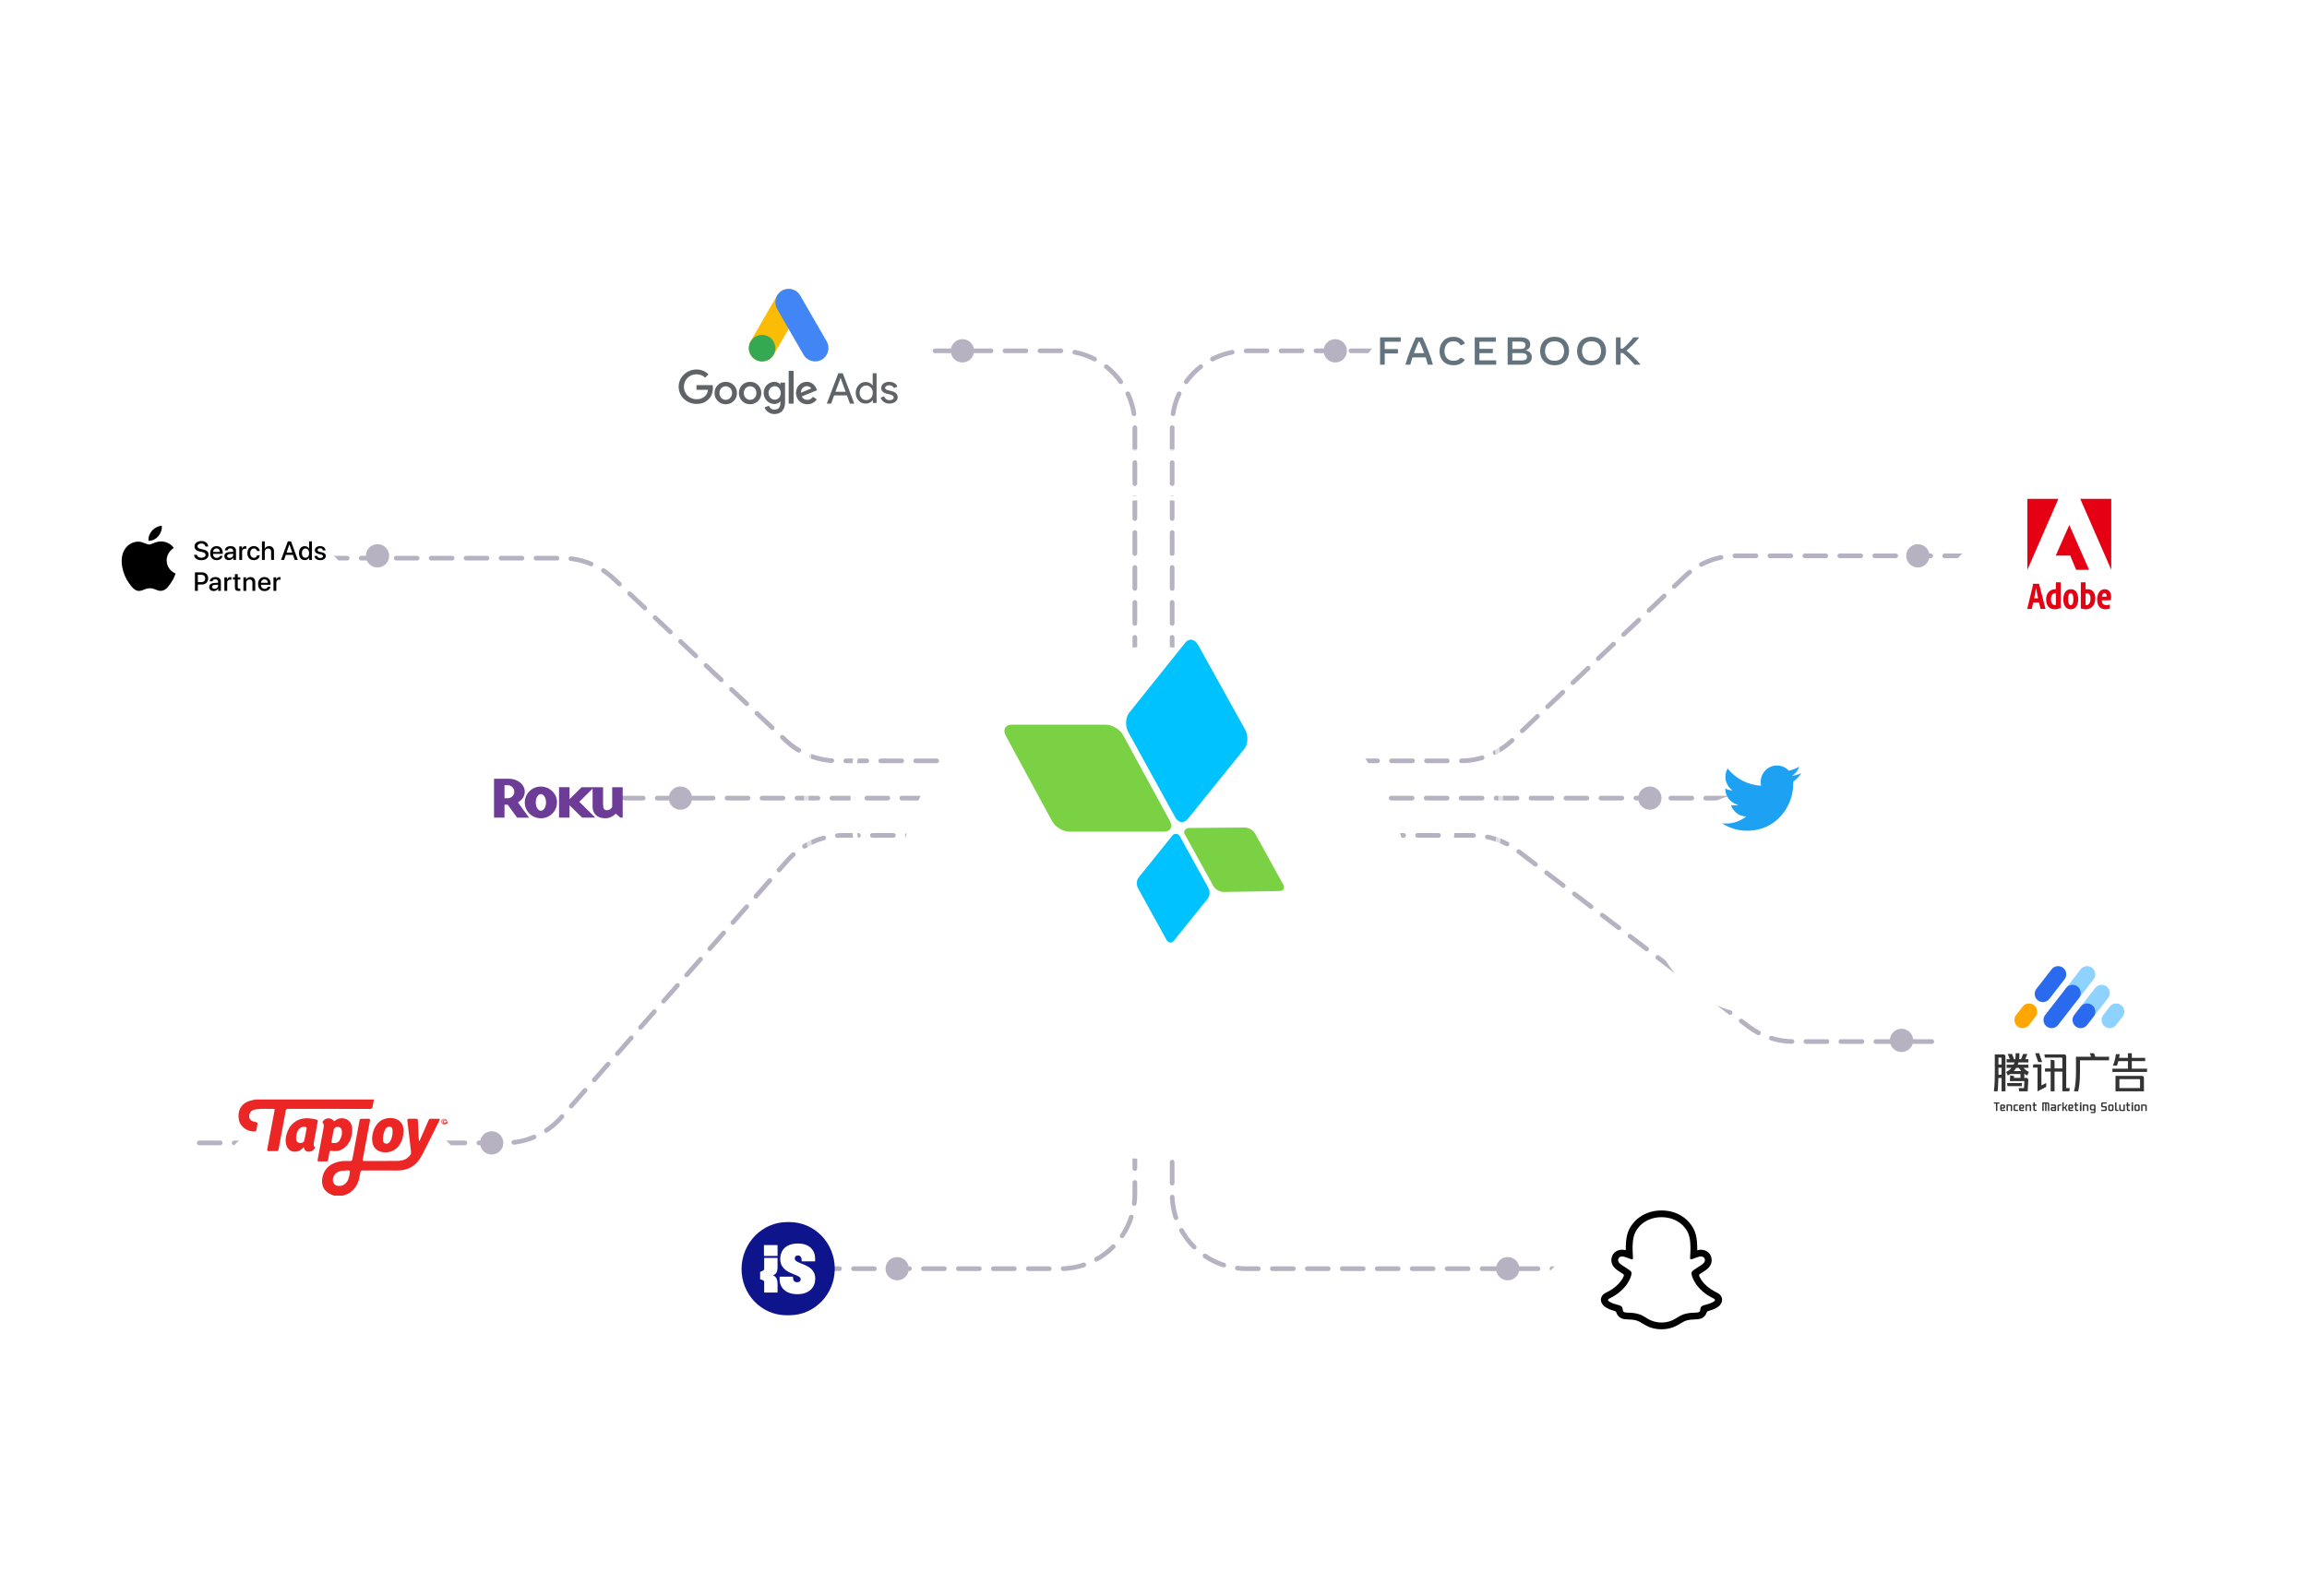 <svg width="990" height="685" viewBox="0 0 990 685" fill="none" xmlns="http://www.w3.org/2000/svg">
<path d="M85.5 490.586H216.744C225.939 490.586 234.689 486.631 240.765 479.729L337.836 369.443C343.911 362.541 352.662 358.586 361.857 358.586H495" stroke="#B6B2C2" stroke-width="2" stroke-miterlimit="16" stroke-linecap="round" stroke-linejoin="round" stroke-dasharray="9 6"/>
<path d="M889 447.086H769.591C762.586 447.086 755.774 444.787 750.201 440.542L651.199 365.13C645.626 360.885 638.814 358.586 631.808 358.586H495" stroke="#B6B2C2" stroke-width="2" stroke-miterlimit="16" stroke-linecap="round" stroke-linejoin="round" stroke-dasharray="9 6"/>
<path d="M80 239.586H241.288C249.434 239.586 257.274 242.693 263.208 248.273L337.261 317.899C343.196 323.479 351.011 326.586 359.157 326.586C392.461 326.586 480.943 326.586 495 326.586" stroke="#B6B2C2" stroke-width="2" stroke-miterlimit="16" stroke-linecap="round" stroke-linejoin="round" stroke-dasharray="9 6"/>
<path d="M888.5 238.586H745.058C736.855 238.586 728.965 241.736 723.017 247.387L648.918 317.785C642.97 323.435 635.109 326.586 626.905 326.586C593.505 326.586 505.061 326.586 491 326.586" stroke="#B6B2C2" stroke-width="2" stroke-miterlimit="16" stroke-linecap="round" stroke-linejoin="round" stroke-dasharray="9 6"/>
<path d="M756 342.586H231" stroke="#B6B2C2" stroke-width="2" stroke-miterlimit="16" stroke-linecap="round" stroke-linejoin="round" stroke-dasharray="9 6"/>
<path d="M487 342.586V182.586C487 164.913 472.673 150.586 455 150.586H380" stroke="#B6B2C2" stroke-width="2" stroke-miterlimit="16" stroke-linecap="round" stroke-linejoin="round" stroke-dasharray="9 6"/>
<path d="M503 342.586V182.586C503 164.913 517.327 150.586 535 150.586H691" stroke="#B6B2C2" stroke-width="2" stroke-miterlimit="16" stroke-linecap="round" stroke-linejoin="round" stroke-dasharray="9 6"/>
<path d="M675 544.586L535 544.586C517.327 544.586 503 530.259 503 512.586L503 342.586" stroke="#B6B2C2" stroke-width="2" stroke-miterlimit="16" stroke-linecap="round" stroke-linejoin="round" stroke-dasharray="9 6"/>
<path d="M487 342.586V512.586C487 530.259 472.673 544.586 455 544.586H342" stroke="#B6B2C2" stroke-width="2" stroke-miterlimit="16" stroke-linecap="round" stroke-linejoin="round" stroke-dasharray="9 6"/>
<g filter="url(#filter0_d_896_128720)">
<circle cx="756" cy="342.586" r="48" fill="white"/>
</g>
<path d="M749.693 356.586C762.524 356.586 769.54 345.815 769.54 336.474C769.54 336.168 769.534 335.864 769.52 335.561C770.882 334.563 772.066 333.318 773 331.9C771.75 332.463 770.405 332.842 768.994 333.013C770.434 332.138 771.54 330.754 772.062 329.103C770.714 329.913 769.221 330.502 767.632 330.819C766.359 329.445 764.547 328.586 762.54 328.586C758.688 328.586 755.564 331.751 755.564 335.654C755.564 336.208 755.625 336.748 755.745 337.265C749.947 336.97 744.806 334.157 741.366 329.88C740.767 330.925 740.422 332.138 740.422 333.433C740.422 335.885 741.653 338.05 743.526 339.317C742.381 339.281 741.306 338.963 740.366 338.433C740.365 338.462 740.365 338.491 740.365 338.523C740.365 341.946 742.77 344.804 745.962 345.452C745.376 345.614 744.759 345.701 744.122 345.701C743.674 345.701 743.236 345.656 742.811 345.573C743.7 348.382 746.275 350.426 749.328 350.483C746.94 352.379 743.933 353.509 740.664 353.509C740.102 353.509 739.546 353.476 739 353.411C742.087 355.416 745.753 356.586 749.693 356.586" fill="#1DA1F2"/>
<g filter="url(#filter1_d_896_128720)">
<circle cx="888" cy="446.586" r="72" fill="white"/>
</g>
<path fill-rule="evenodd" clip-rule="evenodd" d="M895.642 437.785C894.303 437.784 893.082 437.016 892.496 435.806C891.909 434.597 892.06 433.157 892.884 432.097L899.117 424.08C900.308 422.55 902.508 422.28 904.031 423.476C905.554 424.672 905.825 426.882 904.637 428.414L898.404 436.431C897.741 437.287 896.721 437.786 895.642 437.785Z" fill="#8ED2FF"/>
<path fill-rule="evenodd" clip-rule="evenodd" d="M889.408 429.769C888.07 429.769 886.849 429 886.262 427.791C885.675 426.581 885.826 425.142 886.651 424.082L892.883 416.065C893.653 415.074 894.891 414.571 896.13 414.746C897.37 414.921 898.422 415.747 898.891 416.913C899.359 418.079 899.174 419.408 898.403 420.399L892.171 428.416C891.507 429.272 890.488 429.771 889.408 429.769Z" fill="#8ED2FF"/>
<path fill-rule="evenodd" clip-rule="evenodd" d="M876.647 430.151C875.308 430.15 874.087 429.382 873.501 428.173C872.914 426.963 873.065 425.524 873.889 424.463L880.42 416.063C881.189 415.07 882.428 414.565 883.669 414.739C884.909 414.914 885.963 415.741 886.432 416.909C886.9 418.076 886.713 419.407 885.94 420.398L879.409 428.798C878.746 429.653 877.726 430.153 876.647 430.151Z" fill="#296AEF"/>
<path fill-rule="evenodd" clip-rule="evenodd" d="M880.422 441.33C879.083 441.329 877.862 440.561 877.275 439.351C876.689 438.142 876.84 436.702 877.664 435.642L886.652 424.08C887.844 422.55 890.043 422.28 891.566 423.476C893.09 424.672 893.361 426.882 892.172 428.414L883.184 439.977C882.52 440.832 881.501 441.331 880.422 441.33Z" fill="#296AEF"/>
<path fill-rule="evenodd" clip-rule="evenodd" d="M892.885 441.329C891.546 441.328 890.325 440.56 889.738 439.351C889.152 438.141 889.303 436.701 890.127 435.641L892.883 432.096C893.652 431.102 894.892 430.596 896.133 430.771C897.374 430.945 898.428 431.773 898.896 432.941C899.365 434.109 899.177 435.44 898.403 436.431L895.647 439.976C894.983 440.831 893.964 441.33 892.885 441.329Z" fill="#296AEF"/>
<path fill-rule="evenodd" clip-rule="evenodd" d="M867.957 441.331C866.619 441.33 865.398 440.562 864.811 439.353C864.225 438.143 864.376 436.704 865.2 435.643L867.955 432.098C869.146 430.566 871.348 430.294 872.872 431.491C874.396 432.688 874.667 434.901 873.476 436.433L870.72 439.978C870.056 440.833 869.037 441.333 867.957 441.331Z" fill="#FFA600"/>
<path fill-rule="evenodd" clip-rule="evenodd" d="M905.349 441.329C904.01 441.328 902.789 440.56 902.203 439.351C901.616 438.141 901.767 436.701 902.591 435.641L905.347 432.096C906.116 431.102 907.356 430.596 908.597 430.771C909.838 430.945 910.892 431.773 911.36 432.941C911.829 434.109 911.641 435.44 910.867 436.431L908.111 439.976C907.447 440.831 906.428 441.33 905.349 441.329Z" fill="#8ED2FF"/>
<path fill-rule="evenodd" clip-rule="evenodd" d="M857.588 461.343C857.588 461.318 857.588 461.293 857.588 461.268V458.325H858.939V461.343H857.588ZM858.724 453.976C858.836 453.991 858.924 454.081 858.939 454.195V456.947H857.588V453.976H858.724ZM859.781 452.599V452.597H856.024V461.268C856.024 464.991 855.741 467.644 855.644 468.444H857.22C857.322 467.566 857.52 465.543 857.574 462.722H858.939V468.444H860.603V453.463C860.603 452.994 860.238 452.611 859.781 452.599Z" fill="#333333"/>
<path fill-rule="evenodd" clip-rule="evenodd" d="M876.352 455.909L875.056 452.112H873.361L874.656 455.909H876.352Z" fill="#333333"/>
<path fill-rule="evenodd" clip-rule="evenodd" d="M876.029 456.883H872.563L872.376 458.262H874.364V468.469L878.08 466.538V464.847L876.029 465.913V456.883Z" fill="#333333"/>
<path fill-rule="evenodd" clip-rule="evenodd" d="M886.676 453.463C886.676 453.233 886.587 453.013 886.428 452.85C886.27 452.688 886.055 452.597 885.831 452.597H877.306L877.533 453.975H884.705C884.875 453.979 885.011 454.121 885.011 454.295V458.614H881.662V455.16L879.997 454.871V458.614H877.552V459.992H879.997V468.443H881.662V459.992H885.011V468.443H887.989L888.216 467.065H886.676V453.463Z" fill="#333333"/>
<path fill-rule="evenodd" clip-rule="evenodd" d="M866.368 458.39C866.665 458.882 867.011 459.342 867.398 459.762H864.166C864.554 459.342 864.9 458.882 865.196 458.39H866.368ZM868.695 461.014V460.899C869.093 461.182 869.514 461.431 869.952 461.645L870.652 460.14C869.785 459.724 869.011 459.129 868.381 458.39H870.453V457.012H865.877C866.004 456.691 866.113 456.362 866.205 456.029H870.453V454.651H869.11C869.53 453.71 869.958 452.421 869.958 452.421H868.137C867.904 453.182 867.622 453.927 867.293 454.651H866.485C866.548 454.175 866.58 453.695 866.58 453.215V452.099H864.954V453.215C864.954 453.696 864.916 454.176 864.841 454.651H864.286L863.428 452.421H861.607L862.465 454.651H861.112V456.029H864.502C864.387 456.366 864.25 456.695 864.091 457.012H861.112V458.39H863.183C862.553 459.129 861.779 459.725 860.912 460.14L861.612 461.645C862.012 461.45 862.397 461.225 862.765 460.972L862.738 461.014H867.028V462.686H864.26L864.316 461.922L862.651 461.601L862.495 464.064H868.714L868.551 467.066H866.282L866.51 468.445H870.141L870.402 463.633C870.415 463.387 870.329 463.146 870.164 462.967C869.999 462.787 869.768 462.686 869.528 462.686H868.692V461.014H868.695Z" fill="#333333"/>
<path fill-rule="evenodd" clip-rule="evenodd" d="M898.621 452.112H896.8L897.306 453.593H890.865V460.149C890.865 465.563 890.124 468.063 889.999 468.444H891.791C892.084 467.304 892.585 464.689 892.585 460.149V455.132H905.053V453.593H899.127L898.621 452.112Z" fill="#333333"/>
<path fill-rule="evenodd" clip-rule="evenodd" d="M867.701 464.907H861.269L861.486 466.221H867.641L867.701 464.907Z" fill="#333333"/>
<path fill-rule="evenodd" clip-rule="evenodd" d="M909.488 467.042V463.21H918.117C918.252 463.214 918.359 463.328 918.359 463.466L918.36 467.042H909.488ZM919.18 461.809H907.824V468.443H920.024V462.573H920.018C919.968 462.137 919.608 461.809 919.18 461.809Z" fill="#333333"/>
<path fill-rule="evenodd" clip-rule="evenodd" d="M914.817 458.737V455.469H920.554V454.091H914.817V452.112H913.153V454.091H909.366C909.519 453.286 909.588 452.689 909.61 452.486H908.004C907.917 453.192 907.591 455.414 906.741 457.403H908.463C908.697 456.77 908.897 456.124 909.062 455.469H913.153V458.737H906.492V460.115H921.353V458.737H914.817Z" fill="#333333"/>
<path fill-rule="evenodd" clip-rule="evenodd" d="M858.036 473.194H857.131H856.528H855.623V473.732H856.528V476.887H857.131V473.732H858.036V473.194Z" fill="#333333"/>
<path fill-rule="evenodd" clip-rule="evenodd" d="M861.053 474.117V476.888H861.657V474.656H862.637C862.764 474.658 862.865 474.761 862.863 474.887V476.888H863.466V474.733C863.471 474.397 863.2 474.121 862.863 474.117H861.053Z" fill="#333333"/>
<path fill-rule="evenodd" clip-rule="evenodd" d="M869.196 474.117V476.888H869.799V474.656H870.779C870.906 474.658 871.007 474.761 871.006 474.887V476.888H871.609V474.733C871.613 474.397 871.343 474.121 871.006 474.117H869.196Z" fill="#333333"/>
<path fill-rule="evenodd" clip-rule="evenodd" d="M858.942 474.887C858.941 474.761 859.042 474.657 859.168 474.656H859.621C859.747 474.657 859.849 474.761 859.847 474.887V475.118C859.849 475.244 859.747 475.347 859.621 475.349H858.942V474.887ZM860.45 476.349H859.168C859.042 476.347 858.941 476.244 858.942 476.118V475.887H859.847C860.184 475.883 860.455 475.608 860.45 475.272V474.733C860.455 474.397 860.184 474.121 859.847 474.117H858.942C858.605 474.121 858.335 474.397 858.339 474.733V476.272C858.335 476.608 858.605 476.884 858.942 476.888H860.338L860.45 476.349Z" fill="#333333"/>
<path fill-rule="evenodd" clip-rule="evenodd" d="M867.084 474.887C867.083 474.761 867.184 474.657 867.311 474.656H867.763C867.889 474.657 867.99 474.761 867.989 474.887V475.118C867.99 475.244 867.889 475.347 867.763 475.349H867.084V474.887ZM868.592 476.349H867.311C867.184 476.347 867.083 476.244 867.084 476.118V475.887H867.989C868.326 475.883 868.596 475.608 868.592 475.272V474.733C868.596 474.397 868.326 474.121 867.989 474.117H867.084C866.747 474.121 866.477 474.397 866.481 474.733V476.272C866.477 476.608 866.747 476.884 867.084 476.888H868.48L868.592 476.349Z" fill="#333333"/>
<path fill-rule="evenodd" clip-rule="evenodd" d="M864.673 476.118V474.887C864.671 474.761 864.773 474.658 864.899 474.656H865.918L866.03 474.117H864.673C864.336 474.121 864.066 474.397 864.07 474.733V476.272C864.066 476.608 864.336 476.883 864.673 476.888H865.918L866.03 476.349H864.899C864.773 476.347 864.671 476.244 864.673 476.118Z" fill="#333333"/>
<path fill-rule="evenodd" clip-rule="evenodd" d="M873.983 476.367V476.35H873.419C873.293 476.348 873.191 476.245 873.193 476.119V474.653H873.983V474.115H873.193V473.194H872.589V474.115H872.214V474.653H872.589V476.273C872.586 476.608 872.856 476.883 873.193 476.887H873.875L873.983 476.367Z" fill="#333333"/>
<path fill-rule="evenodd" clip-rule="evenodd" d="M918.82 474.119V476.889H919.423V474.658H920.403C920.53 474.659 920.631 474.762 920.629 474.889V476.889H921.233V474.735C921.237 474.399 920.967 474.123 920.629 474.119H918.82Z" fill="#333333"/>
<path fill-rule="evenodd" clip-rule="evenodd" d="M914.069 476.369V476.351H913.505C913.378 476.35 913.277 476.247 913.278 476.121V474.655H914.069V474.117H913.278V473.195H912.675V474.117H912.299V474.655H912.675V476.274C912.671 476.61 912.941 476.885 913.278 476.889H913.96L914.069 476.369Z" fill="#333333"/>
<path fill-rule="evenodd" clip-rule="evenodd" d="M914.706 476.889H915.388V474.119H914.706V476.889Z" fill="#333333"/>
<path fill-rule="evenodd" clip-rule="evenodd" d="M914.706 473.877H915.388V473.195H914.706V473.877Z" fill="#333333"/>
<path fill-rule="evenodd" clip-rule="evenodd" d="M906.155 476.35H905.551C905.425 476.349 905.324 476.245 905.325 476.119V474.889C905.324 474.763 905.425 474.66 905.551 474.658H906.155C906.281 474.66 906.382 474.763 906.381 474.889V476.119C906.382 476.245 906.281 476.349 906.155 476.35ZM904.722 474.735V476.273C904.718 476.609 904.988 476.885 905.325 476.889H906.381C906.718 476.885 906.988 476.609 906.984 476.273V474.735C906.988 474.399 906.718 474.123 906.381 474.119H905.325C904.988 474.123 904.718 474.399 904.722 474.735Z" fill="#333333"/>
<path fill-rule="evenodd" clip-rule="evenodd" d="M917.385 476.35H916.782C916.656 476.349 916.554 476.245 916.556 476.119V474.889C916.554 474.763 916.656 474.66 916.782 474.658H917.385C917.512 474.66 917.613 474.763 917.611 474.889V476.119C917.613 476.245 917.512 476.349 917.385 476.35ZM915.953 474.735V476.273C915.948 476.609 916.219 476.885 916.556 476.889H917.611C917.949 476.885 918.219 476.609 918.215 476.273V474.735C918.219 474.399 917.949 474.123 917.611 474.119H916.556C916.219 474.123 915.948 474.399 915.953 474.735Z" fill="#333333"/>
<path fill-rule="evenodd" clip-rule="evenodd" d="M911.237 474.119V476.35H910.256C910.13 476.349 910.029 476.246 910.03 476.12V474.119H909.427V476.274C909.423 476.609 909.693 476.885 910.03 476.889H911.84V474.119H911.237Z" fill="#333333"/>
<path fill-rule="evenodd" clip-rule="evenodd" d="M903.475 474.812H902.495C902.368 474.81 902.267 474.707 902.268 474.581V473.965C902.267 473.839 902.368 473.736 902.495 473.734H903.966L904.078 473.195H902.268C901.931 473.199 901.661 473.475 901.665 473.811V474.735C901.661 475.071 901.931 475.347 902.268 475.351H903.249C903.375 475.352 903.476 475.456 903.475 475.582V476.119C903.476 476.245 903.375 476.348 903.249 476.35H901.665V476.351L901.777 476.889H903.475C903.812 476.885 904.082 476.609 904.078 476.273V475.428C904.082 475.092 903.812 474.816 903.475 474.812Z" fill="#333333"/>
<path fill-rule="evenodd" clip-rule="evenodd" d="M908.231 476.119V473.194H907.627V476.273C907.623 476.609 907.893 476.884 908.231 476.889H908.973L909.085 476.35H908.457C908.33 476.348 908.229 476.245 908.231 476.119Z" fill="#333333"/>
<path fill-rule="evenodd" clip-rule="evenodd" d="M893.783 474.119V476.889H894.387V474.658H895.367C895.493 474.659 895.594 474.762 895.593 474.889V476.889H896.196V474.735C896.2 474.399 895.93 474.123 895.593 474.119H893.783Z" fill="#333333"/>
<path fill-rule="evenodd" clip-rule="evenodd" d="M888.163 474.888C888.162 474.762 888.263 474.659 888.39 474.658H888.842C888.968 474.659 889.07 474.762 889.068 474.888V475.119C889.07 475.245 888.968 475.348 888.842 475.35H888.163V474.888ZM889.671 476.35H888.39C888.263 476.349 888.162 476.245 888.163 476.119V475.889H889.068C889.406 475.885 889.676 475.609 889.671 475.273V474.734C889.676 474.399 889.406 474.123 889.068 474.119H888.163C887.826 474.123 887.556 474.399 887.56 474.734V476.273C887.556 476.609 887.826 476.885 888.163 476.889H889.559L889.671 476.35Z" fill="#333333"/>
<path fill-rule="evenodd" clip-rule="evenodd" d="M891.894 476.369V476.351H891.329C891.203 476.35 891.102 476.247 891.103 476.121V474.655H891.894V474.117H891.103V473.195H890.5V474.117H890.124V474.655H890.5V476.274C890.496 476.61 890.766 476.885 891.103 476.889H891.785L891.894 476.369Z" fill="#333333"/>
<path fill-rule="evenodd" clip-rule="evenodd" d="M892.537 476.889H893.218V474.119H892.537V476.889Z" fill="#333333"/>
<path fill-rule="evenodd" clip-rule="evenodd" d="M892.537 473.877H893.218V473.195H892.537V473.877Z" fill="#333333"/>
<path fill-rule="evenodd" clip-rule="evenodd" d="M876.397 473.195V476.886H876.402V476.889H877.007V473.735H877.612V476.889H878.216V473.735H878.507C878.676 473.737 878.811 473.875 878.809 474.043V476.889H879.414V473.967C879.418 473.547 879.08 473.203 878.659 473.198L876.397 473.195Z" fill="#333333"/>
<path fill-rule="evenodd" clip-rule="evenodd" d="M898.651 475.847C898.651 475.972 898.55 476.073 898.425 476.073H897.671C897.61 476.073 897.553 476.049 897.51 476.007C897.468 475.965 897.444 475.907 897.444 475.847V474.867C897.444 474.807 897.468 474.75 897.51 474.708C897.553 474.665 897.61 474.641 897.671 474.641H898.425C898.55 474.641 898.651 474.743 898.651 474.867V475.847ZM898.651 474.114H897.444C897.284 474.114 897.13 474.178 897.017 474.291C896.904 474.404 896.841 474.557 896.841 474.717V475.998C896.841 476.158 896.904 476.311 897.017 476.424C897.13 476.537 897.284 476.601 897.444 476.601H898.651V477.053C898.651 477.178 898.55 477.279 898.425 477.279H897.127L897.239 477.807H898.651C898.984 477.807 899.255 477.537 899.254 477.204V474.717C899.254 474.557 899.191 474.404 899.078 474.291C898.965 474.178 898.811 474.114 898.651 474.114Z" fill="#333333"/>
<path fill-rule="evenodd" clip-rule="evenodd" d="M881.72 476.351H880.847C880.721 476.35 880.62 476.247 880.621 476.121V475.965C880.62 475.839 880.721 475.736 880.847 475.734H881.72L881.72 476.351ZM881.719 474.117L880.018 474.118L880.13 474.657H881.494C881.62 474.658 881.721 474.762 881.72 474.888V475.196H880.621C880.284 475.2 880.014 475.475 880.018 475.811V476.275C880.014 476.61 880.284 476.886 880.621 476.89H882.323V474.733C882.325 474.571 882.262 474.416 882.149 474.3C882.036 474.185 881.882 474.119 881.719 474.117Z" fill="#333333"/>
<path fill-rule="evenodd" clip-rule="evenodd" d="M886.653 474.118L886.05 475.197H885.749H885.598V473.194H884.995V475.197V475.736V476.888H885.598V475.736H885.749H886.037L886.653 476.888H887.257L886.499 475.472L887.257 474.118H886.653Z" fill="#333333"/>
<path fill-rule="evenodd" clip-rule="evenodd" d="M884.471 474.656L884.601 474.118L883.533 474.117C883.37 474.119 883.216 474.185 883.103 474.3C882.989 474.416 882.927 474.571 882.929 474.732V476.89H883.532V474.887C883.53 474.761 883.632 474.658 883.758 474.656L884.471 474.656Z" fill="#333333"/>
<g filter="url(#filter2_d_896_128720)">
<circle cx="648" cy="150.586" r="75" fill="white"/>
</g>
<path fill-rule="evenodd" clip-rule="evenodd" d="M623.865 144.586C626.03 144.586 627.705 145.677 628.593 147.255C628.652 147.356 628.635 147.439 628.534 147.49L627.045 148.22C626.944 148.27 626.817 148.27 626.749 148.144C626.123 147.07 625.185 146.499 623.798 146.499H623.544C621.371 146.499 619.873 148.212 619.873 150.696C619.873 153.189 621.345 154.859 623.544 154.859H623.798C625.219 154.859 626.047 154.38 626.682 153.65C626.766 153.558 626.859 153.541 626.961 153.591L628.492 154.33C628.551 154.363 628.576 154.405 628.576 154.447C628.576 154.489 628.559 154.523 628.525 154.573C627.587 155.933 625.895 156.772 623.832 156.772H623.578C620.068 156.772 617.742 154.38 617.742 150.78C617.742 147.137 620.161 144.586 623.612 144.586H623.865ZM667.242 144.586C670.963 144.586 673.331 147.137 673.331 150.679C673.331 154.221 670.963 156.772 667.242 156.772H666.988C663.267 156.772 660.899 154.221 660.899 150.679C660.899 147.137 663.267 144.586 666.988 144.586H667.242ZM683.107 144.586C686.829 144.586 689.197 147.137 689.197 150.679C689.197 154.221 686.829 156.772 683.107 156.772H682.854C679.132 156.772 676.764 154.221 676.764 150.679C676.764 147.137 679.132 144.586 682.854 144.586H683.107ZM600.913 144.804C601.014 144.804 601.082 144.871 601.082 144.972V146.516C601.082 146.617 601.014 146.684 600.913 146.684H594.232V149.84H599.746C599.847 149.84 599.915 149.907 599.915 150.008V151.552C599.915 151.653 599.847 151.72 599.746 151.72H594.232V156.386C594.232 156.487 594.164 156.554 594.062 156.554H592.388C592.286 156.554 592.219 156.487 592.219 156.386V144.972C592.219 144.871 592.286 144.804 592.388 144.804H600.913ZM610.207 144.804C610.368 144.804 610.461 144.863 610.537 145.022C612.195 148.489 613.793 152.626 614.867 156.369C614.901 156.487 614.833 156.554 614.715 156.554H612.871C612.77 156.554 612.702 156.503 612.677 156.403C612.431 155.438 612.136 154.422 611.797 153.398H606.139C605.801 154.422 605.505 155.438 605.268 156.403C605.243 156.503 605.175 156.554 605.074 156.554H603.298C603.179 156.554 603.111 156.487 603.145 156.369C604.211 152.626 605.835 148.497 607.475 145.022C607.552 144.863 607.645 144.804 607.805 144.804H610.207ZM641.744 144.804C641.845 144.804 641.913 144.871 641.913 144.972V146.516C641.913 146.617 641.845 146.684 641.744 146.684H634.859V149.739H640.458C640.56 149.739 640.627 149.806 640.627 149.907V151.434C640.627 151.535 640.56 151.602 640.458 151.602H634.859V154.674H641.896C641.997 154.674 642.065 154.741 642.065 154.842V156.386C642.065 156.487 641.997 156.554 641.896 156.554H633.016C632.914 156.554 632.847 156.487 632.847 156.386V144.972C632.847 144.871 632.914 144.804 633.016 144.804H641.744ZM652.442 144.804C655.174 144.804 656.662 145.878 656.662 147.842C656.662 149.135 656.003 149.982 654.666 150.377C656.544 150.771 657.356 151.888 657.356 153.331C657.356 155.387 655.766 156.554 652.958 156.554H647.139C647.038 156.554 646.97 156.487 646.97 156.386V144.972C646.97 144.871 647.038 144.804 647.139 144.804H652.442ZM695.277 144.804C695.378 144.804 695.446 144.871 695.446 144.972V149.605H696.444C698.094 148.128 699.616 146.533 700.859 144.93C700.943 144.821 701.011 144.804 701.112 144.804H703.176C703.278 144.804 703.329 144.854 703.329 144.922C703.329 144.955 703.311 144.997 703.269 145.047C701.451 147.272 699.649 149.093 697.984 150.503C700.081 152.265 702.068 154.229 703.878 156.344C703.971 156.453 703.921 156.554 703.785 156.554H701.603C701.46 156.554 701.4 156.52 701.307 156.411C699.777 154.624 697.967 152.844 696.427 151.535H695.446V156.386C695.446 156.487 695.378 156.554 695.277 156.554H693.602C693.501 156.554 693.434 156.487 693.434 156.386V144.972C693.434 144.871 693.501 144.804 693.602 144.804H695.277ZM667.242 146.499H666.988C664.561 146.499 663.03 148.153 663.03 150.679C663.03 153.205 664.561 154.859 666.988 154.859H667.242C669.669 154.859 671.2 153.205 671.2 150.679C671.2 148.153 669.669 146.499 667.242 146.499ZM683.107 146.499H682.854C680.426 146.499 678.896 148.153 678.896 150.679C678.896 153.205 680.426 154.859 682.854 154.859H683.107C685.535 154.859 687.065 153.205 687.065 150.679C687.065 148.153 685.535 146.499 683.107 146.499ZM652.966 151.569H648.983V154.724H652.966C654.59 154.724 655.292 154.254 655.292 153.155C655.292 152.064 654.565 151.569 652.966 151.569ZM609.167 146.65H608.769C608.067 148.195 607.374 149.89 606.756 151.585H611.171C610.554 149.89 609.869 148.195 609.167 146.65ZM652.4 146.634H648.983V149.789H652.4C653.93 149.789 654.632 149.294 654.632 148.212C654.632 147.129 653.93 146.634 652.4 146.634Z" fill="#64747F"/>
<g filter="url(#filter3_d_896_128720)">
<circle cx="713" cy="544.586" r="65" fill="white"/>
</g>
<path d="M738.813 556.898C738.453 555.916 737.762 555.395 736.98 554.96C736.833 554.874 736.696 554.803 736.584 554.753C736.35 554.631 736.112 554.515 735.873 554.394C733.43 553.104 731.521 551.475 730.2 549.548C729.753 548.895 729.444 548.308 729.225 547.828C729.113 547.504 729.119 547.322 729.2 547.155C729.261 547.028 729.423 546.897 729.515 546.831C729.936 546.553 730.368 546.275 730.662 546.088C731.185 545.749 731.602 545.481 731.866 545.298C732.871 544.6 733.572 543.857 734.009 543.027C734.629 541.859 734.705 540.523 734.227 539.269C733.567 537.529 731.912 536.446 729.911 536.446C729.494 536.446 729.073 536.492 728.656 536.583C728.545 536.608 728.438 536.633 728.331 536.658C728.352 535.475 728.321 534.21 728.215 532.976C727.839 528.626 726.31 526.344 724.716 524.528C724.05 523.769 722.892 522.662 721.156 521.67C718.733 520.284 715.991 519.586 713 519.586C710.019 519.586 707.276 520.284 704.854 521.665C703.107 522.656 701.949 523.769 701.289 524.523C699.694 526.339 698.166 528.62 697.79 532.971C697.683 534.205 697.658 535.47 697.673 536.653C697.566 536.628 697.455 536.603 697.348 536.578C696.932 536.486 696.505 536.441 696.094 536.441C694.093 536.441 692.437 537.523 691.777 539.264C691.3 540.518 691.376 541.854 691.995 543.022C692.432 543.852 693.138 544.595 694.138 545.293C694.408 545.481 694.819 545.749 695.342 546.082C695.626 546.265 696.038 546.533 696.444 546.801C696.505 546.841 696.723 547.003 696.799 547.155C696.886 547.327 696.886 547.514 696.759 547.858C696.546 548.328 696.236 548.905 695.799 549.542C694.504 551.429 692.65 553.028 690.289 554.303C689.035 554.965 687.734 555.405 687.186 556.893C686.77 558.016 687.044 559.295 688.095 560.373C688.44 560.742 688.877 561.071 689.426 561.374C690.716 562.083 691.812 562.432 692.676 562.669C692.828 562.715 693.179 562.826 693.331 562.963C693.717 563.297 693.661 563.802 694.174 564.541C694.484 565.001 694.839 565.315 695.134 565.517C696.205 566.256 697.414 566.301 698.694 566.352C699.847 566.397 701.157 566.448 702.65 566.939C703.269 567.141 703.914 567.536 704.656 567.991C706.443 569.089 708.896 570.586 712.995 570.586C717.098 570.586 719.561 569.078 721.364 567.981C722.105 567.531 722.745 567.136 723.344 566.939C724.837 566.448 726.148 566.397 727.3 566.352C728.58 566.301 729.784 566.256 730.86 565.517C731.196 565.285 731.622 564.905 731.957 564.329C732.323 563.706 732.318 563.266 732.663 562.968C732.805 562.846 733.115 562.74 733.283 562.69C734.151 562.452 735.263 562.103 736.579 561.379C737.163 561.061 737.615 560.712 737.975 560.312C737.98 560.307 737.985 560.302 737.991 560.297C738.971 559.235 739.22 557.995 738.813 556.898ZM735.172 558.845C732.948 560.069 731.47 559.938 730.322 560.671C729.347 561.298 729.921 562.649 729.215 563.135C728.342 563.737 725.767 563.094 722.44 564.187C719.698 565.092 717.946 567.687 713.005 567.687C708.053 567.687 706.352 565.103 703.569 564.187C700.243 563.094 697.663 563.737 696.794 563.135C696.088 562.649 696.662 561.298 695.687 560.671C694.54 559.933 693.062 560.064 690.837 558.845C689.421 558.066 690.223 557.586 690.695 557.358C698.75 553.478 700.029 547.479 700.09 547.028C700.161 546.492 700.238 546.067 699.643 545.516C699.07 544.985 696.515 543.412 695.809 542.921C694.636 542.106 694.123 541.292 694.504 540.29C694.768 539.597 695.418 539.339 696.104 539.339C696.317 539.339 696.535 539.365 696.744 539.41C698.028 539.688 699.278 540.331 699.999 540.503C700.1 540.528 700.187 540.538 700.263 540.538C700.649 540.538 700.781 540.346 700.756 539.906C700.674 538.505 700.471 535.773 700.695 533.219C700.999 529.708 702.137 527.968 703.488 526.425C704.138 525.687 707.185 522.479 713.01 522.479C718.85 522.479 721.882 525.687 722.532 526.425C723.883 527.963 725.02 529.703 725.325 533.219C725.548 535.773 725.355 538.505 725.264 539.906C725.234 540.366 725.376 540.538 725.757 540.538C725.833 540.538 725.924 540.528 726.021 540.503C726.742 540.331 727.991 539.688 729.276 539.41C729.484 539.365 729.703 539.339 729.916 539.339C730.601 539.339 731.251 539.603 731.516 540.29C731.896 541.292 731.378 542.106 730.21 542.921C729.505 543.412 726.95 544.985 726.376 545.516C725.782 546.062 725.858 546.487 725.929 547.028C725.985 547.479 727.27 553.478 735.324 557.358C735.781 557.586 736.589 558.066 735.172 558.845Z" fill="black"/>
<g filter="url(#filter4_d_896_128720)">
<circle cx="888" cy="238.586" r="65" fill="white"/>
</g>
<path fill-rule="evenodd" clip-rule="evenodd" d="M888.662 252.922C890.643 252.922 891.82 254.498 891.82 257.199C891.82 259.848 890.662 261.527 888.627 261.527C886.346 261.527 885.436 259.614 885.436 257.181C885.436 254.699 886.591 252.922 888.662 252.922ZM884.225 249.953C884.295 249.953 884.313 249.986 884.313 250.037V259.698C884.313 259.948 884.295 260.285 884.365 260.821C884.365 260.872 884.365 260.906 884.295 260.939C883.574 261.292 882.645 261.526 881.753 261.526C879.54 261.526 878.051 260.151 878.051 257.265C878.051 254.816 879.559 252.921 881.961 252.921H882.243V250.037C882.243 249.986 882.278 249.953 882.348 249.953H884.225ZM894.904 249.952C894.976 249.952 894.993 249.986 894.993 250.055V253.021C895.24 252.972 895.536 252.921 895.94 252.921C897.763 252.921 899.15 254.262 899.15 256.863C899.15 259.898 897.343 261.525 895.079 261.525C894.432 261.525 893.767 261.441 893.046 261.224C892.994 261.206 892.941 261.157 892.941 261.09V250.055C892.941 249.986 892.976 249.952 893.046 249.952H894.904ZM903.166 252.921C905.325 252.921 905.955 254.751 905.955 256.242C905.955 256.78 905.902 257.298 905.867 257.501C905.848 257.585 905.796 257.619 905.71 257.635C905.533 257.65 904.989 257.684 904.041 257.684H901.99C901.99 258.976 902.498 259.764 903.92 259.764C904.394 259.764 904.779 259.697 905.253 259.53C905.339 259.496 905.395 259.496 905.395 259.614V261.005C905.395 261.121 905.358 261.19 905.271 261.224C904.779 261.474 904.113 261.525 903.533 261.525C900.955 261.525 899.956 259.715 899.956 257.349C899.956 254.833 901.114 252.921 903.166 252.921ZM874.896 250.592C874.985 250.592 875.02 250.625 875.036 250.71L877.755 261.255C877.772 261.358 877.737 261.391 877.648 261.391H875.765C875.677 261.391 875.623 261.34 875.623 261.273L875.003 258.623H872.517L871.93 261.273C871.913 261.373 871.876 261.391 871.788 261.391H870.102C869.995 261.391 869.958 261.358 869.977 261.222L872.303 251.628C872.373 251.341 872.373 251.187 872.373 250.694C872.373 250.625 872.41 250.592 872.48 250.592H874.896ZM888.645 254.665C887.924 254.665 887.487 255.453 887.487 257.199C887.487 258.759 887.838 259.781 888.627 259.781C889.381 259.781 889.749 258.909 889.749 257.214C889.749 255.639 889.469 254.665 888.645 254.665ZM895.625 254.7C895.485 254.7 895.186 254.715 894.993 254.782V259.731C895.135 259.764 895.256 259.764 895.361 259.764C896.15 259.764 897.079 258.992 897.098 256.914C897.117 255.287 896.433 254.7 895.625 254.7ZM881.858 254.667C880.875 254.667 880.14 255.522 880.14 257.198C880.14 258.977 880.875 259.714 881.839 259.714C881.961 259.714 882.138 259.698 882.243 259.664V254.716C882.154 254.683 882.068 254.667 881.858 254.667ZM873.74 252.495H873.724C873.547 253.665 873.209 255.312 872.906 256.807H874.628C874.381 255.568 873.918 253.699 873.74 252.495ZM903.096 254.599C902.395 254.599 902.113 255.286 902.027 256.108H903.481C903.815 256.108 903.955 256.108 904.008 256.092C904.027 256.007 904.027 255.974 904.027 255.907C904.027 255.269 903.815 254.599 903.096 254.599ZM888.005 225.35L896.484 244.588H890.928L888.39 238.462H882.187L888.005 225.35ZM883.317 214.122L869.999 244.588L869.999 214.122H883.317ZM906 214.122L905.998 244.588L892.692 214.122H906Z" fill="#E50113"/>
<g filter="url(#filter5_d_896_128720)">
<circle cx="96" cy="239.586" r="66" fill="white"/>
</g>
<path fill-rule="evenodd" clip-rule="evenodd" d="M67.954 230.134C68.948 228.949 69.614 227.303 69.431 225.665C68.003 225.716 66.272 226.602 65.249 227.785C64.33 228.833 63.523 230.508 63.742 232.113C65.334 232.235 66.964 231.315 67.954 230.134ZM75.329 246.239L75.329 246.239C75.231 246.543 74.656 248.333 73.375 250.179C72.192 251.885 70.964 253.585 69.027 253.619C68.098 253.637 67.477 253.372 66.831 253.096C66.155 252.807 65.453 252.507 64.342 252.507C63.176 252.507 62.44 252.817 61.731 253.115C61.117 253.373 60.523 253.622 59.689 253.655C57.821 253.724 56.397 251.81 55.206 250.111C52.765 246.635 50.904 240.289 53.407 236.009C54.647 233.88 56.87 232.533 59.281 232.499C60.322 232.48 61.328 232.873 62.209 233.217C62.883 233.48 63.482 233.714 63.968 233.714C64.404 233.714 64.987 233.487 65.667 233.223C66.739 232.806 68.051 232.296 69.403 232.431C70.329 232.47 72.928 232.798 74.597 235.207L74.581 235.217C74.31 235.382 71.497 237.087 71.528 240.533C71.567 244.735 75.234 246.156 75.34 246.197L75.342 246.198C75.34 246.204 75.335 246.218 75.329 246.239ZM84.505 238.15C84.617 238.939 85.379 239.413 86.454 239.413C87.478 239.413 88.211 238.895 88.211 238.183C88.211 237.565 87.786 237.178 86.705 236.947L85.826 236.764C84.209 236.428 83.475 235.688 83.475 234.541C83.475 233.178 84.69 232.239 86.409 232.239C88.121 232.239 89.292 233.194 89.331 234.585H88.116C88.038 233.784 87.371 233.294 86.392 233.294C85.445 233.294 84.752 233.746 84.752 234.474C84.752 235.054 85.166 235.44 86.213 235.661L87.097 235.843C88.788 236.196 89.482 236.864 89.482 238.022C89.482 239.523 88.284 240.467 86.403 240.467C84.578 240.467 83.363 239.568 83.285 238.15H84.505ZM94.372 236.91H91.427C91.489 236.029 92.082 235.391 92.927 235.391C93.773 235.391 94.344 236.017 94.372 236.91ZM92.976 240.445C94.325 240.445 95.344 239.689 95.512 238.629H94.364C94.202 239.137 93.693 239.479 93.004 239.479C92.035 239.479 91.419 238.811 91.419 237.801V237.73H95.579V237.321C95.579 235.561 94.56 234.424 92.925 234.424C91.263 234.424 90.199 235.638 90.199 237.459C90.199 239.291 91.246 240.445 92.976 240.445ZM100.069 238.162V237.702L98.619 237.791C97.897 237.841 97.488 238.157 97.488 238.656C97.488 239.167 97.913 239.5 98.563 239.5C99.408 239.5 100.069 238.923 100.069 238.162ZM96.268 238.684C96.268 237.669 97.057 237.045 98.457 236.968L100.069 236.874V236.427C100.069 235.782 99.627 235.395 98.888 235.395C98.188 235.395 97.751 235.726 97.645 236.245H96.503C96.57 235.197 97.477 234.424 98.933 234.424C100.36 234.424 101.272 235.169 101.272 236.334V240.334H100.114V239.38H100.086C99.745 240.025 99 240.433 98.227 240.433C97.074 240.433 96.268 239.727 96.268 238.684ZM103.838 234.529H102.684V240.334H103.894V236.857C103.894 236.035 104.375 235.522 105.153 235.522C105.389 235.522 105.601 235.549 105.696 235.588V234.479C105.607 234.462 105.455 234.435 105.282 234.435C104.588 234.435 104.062 234.838 103.866 235.516H103.838V234.529ZM110.314 236.527C110.191 235.909 109.72 235.417 108.931 235.417C107.997 235.417 107.38 236.185 107.38 237.432C107.38 238.706 108.002 239.446 108.942 239.446C109.687 239.446 110.174 239.043 110.314 238.37H111.478C111.35 239.606 110.347 240.445 108.931 240.445C107.246 240.445 106.149 239.308 106.149 237.432C106.149 235.589 107.246 234.424 108.92 234.424C110.437 234.424 111.361 235.384 111.467 236.527H110.314ZM113.613 232.371H112.414V240.334H113.624V236.979C113.624 236.063 114.172 235.456 115.068 235.456C115.919 235.456 116.355 235.969 116.355 236.824V240.334H117.57V236.592C117.57 235.279 116.798 234.429 115.504 234.429C114.609 234.429 113.965 234.821 113.64 235.5H113.613V232.371ZM122.967 237.197H125.408L124.204 233.704H124.17L122.967 237.197ZM125.727 238.182H122.648L121.909 240.334H120.604L123.521 232.371H124.876L127.793 240.334H126.466L125.727 238.182ZM131.103 239.424C130.146 239.424 129.547 238.656 129.547 237.431C129.547 236.212 130.146 235.439 131.103 235.439C132.033 235.439 132.654 236.228 132.654 237.431C132.654 238.645 132.033 239.424 131.103 239.424ZM130.772 234.435C129.294 234.435 128.309 235.599 128.309 237.431C128.309 239.263 129.294 240.433 130.783 240.433C131.64 240.433 132.311 240.008 132.659 239.346H132.681V240.334H133.857V232.371H132.642V235.494H132.62C132.289 234.854 131.617 234.435 130.772 234.435ZM137.375 234.424C138.747 234.424 139.637 235.175 139.676 236.245H138.54C138.472 235.682 138.053 235.329 137.375 235.329C136.72 235.329 136.283 235.644 136.283 236.107C136.283 236.471 136.552 236.72 137.191 236.863L138.148 237.079C139.351 237.354 139.811 237.818 139.811 238.657C139.811 239.716 138.809 240.445 137.42 240.445C135.948 240.445 135.063 239.733 134.951 238.629H136.149C136.261 239.236 136.681 239.534 137.42 239.534C138.148 239.534 138.596 239.236 138.596 238.762C138.596 238.386 138.377 238.166 137.734 238.022L136.776 237.801C135.656 237.548 135.102 237.018 135.102 236.173C135.102 235.136 136.021 234.424 137.375 234.424ZM86.342 249.879H84.903V246.717H86.348C87.434 246.717 88.055 247.291 88.055 248.295C88.055 249.299 87.434 249.879 86.342 249.879ZM89.336 248.283C89.336 246.732 88.245 245.668 86.677 245.668H83.649V253.63H84.903V250.91H86.638C88.222 250.91 89.336 249.839 89.336 248.283ZM93.58 251.423V250.963L92.13 251.051C91.408 251.101 90.999 251.418 90.999 251.917C90.999 252.427 91.425 252.76 92.074 252.76C92.92 252.76 93.58 252.183 93.58 251.423ZM89.778 251.962C89.778 250.946 90.567 250.323 91.967 250.245L93.579 250.152V249.705C93.579 249.059 93.137 248.673 92.398 248.673C91.698 248.673 91.262 249.004 91.155 249.522H90.013C90.081 248.474 90.988 247.701 92.443 247.701C93.871 247.701 94.783 248.446 94.783 249.611V253.611H93.624V252.657H93.596C93.255 253.302 92.51 253.711 91.737 253.711C90.585 253.711 89.778 253.005 89.778 251.962ZM97.44 247.806H96.286V253.611H97.496V250.135C97.496 249.313 97.977 248.799 98.755 248.799C98.99 248.799 99.203 248.827 99.298 248.866V247.756C99.209 247.74 99.058 247.712 98.884 247.712C98.19 247.712 97.664 248.115 97.467 248.794H97.44V247.806ZM102.017 246.451V247.825H103.137V248.768H102.017V251.969C102.017 252.471 102.241 252.697 102.734 252.697C102.857 252.697 103.053 252.686 103.132 252.67V253.613C102.997 253.646 102.729 253.668 102.46 253.668C101.267 253.668 100.803 253.221 100.803 252.101V248.768H99.946V247.825H100.803V246.451H102.017ZM105.613 247.806H104.46V253.611H105.669V250.229C105.669 249.329 106.218 248.733 107.069 248.733C107.908 248.733 108.323 249.213 108.323 250.085V253.611H109.538V249.853C109.538 248.523 108.793 247.707 107.494 247.707C106.587 247.707 105.96 248.115 105.641 248.777H105.613V247.806ZM111.977 250.174H114.922C114.894 249.281 114.323 248.654 113.478 248.654C112.633 248.654 112.039 249.292 111.977 250.174ZM116.062 251.906C115.894 252.966 114.876 253.722 113.526 253.722C111.796 253.722 110.75 252.568 110.75 250.736C110.75 248.916 111.813 247.701 113.476 247.701C115.11 247.701 116.13 248.838 116.13 250.598V251.007H111.97V251.079C111.97 252.088 112.586 252.756 113.554 252.756C114.243 252.756 114.752 252.414 114.915 251.906H116.062ZM118.515 247.806H117.362V253.611H118.571V250.135C118.571 249.313 119.053 248.799 119.831 248.799C120.066 248.799 120.279 248.827 120.374 248.866V247.756C120.285 247.74 120.134 247.712 119.96 247.712C119.265 247.712 118.74 248.115 118.543 248.794H118.515V247.806Z" fill="black"/>
<g filter="url(#filter6_d_896_128720)">
<ellipse cx="338" cy="544.086" rx="47" ry="46.5" fill="white"/>
</g>
<path fill-rule="evenodd" clip-rule="evenodd" d="M338.76 524.568H337.841C327.111 524.568 318.35 533.472 318.219 544.568C318.121 555.495 326.619 564.433 337.251 564.568C337.316 564.568 337.382 564.568 337.448 564.568H338.76C349.49 564.568 358.218 555.63 358.218 544.568C358.218 533.505 349.523 524.568 338.76 524.568ZM333.674 543.927C333.674 545.883 333.051 547.063 331.672 547.401C333.149 548.041 333.674 549.087 333.674 551.414V554.821H327.932V550.369C327.932 549.492 326.98 549.391 326.193 549.121V545.917C326.98 545.647 327.932 545.377 327.932 544.669V539.947H333.674V543.927ZM333.674 539.104H327.833V534.45H333.674V539.104ZM342.205 555.529C337.087 555.529 334.56 552.662 334.56 549.087V548.008H340.302V548.446C340.302 549.593 340.926 550.402 342.041 550.402C343.091 550.402 343.616 549.863 343.616 549.053C343.616 546.726 334.823 547.097 334.823 540.487C334.823 536.912 336.988 533.775 342.468 533.775C347.324 533.775 349.785 536.642 349.785 540.217V541.431H344.01V540.79C344.01 539.812 343.485 538.902 342.435 538.902C341.549 538.902 341.057 539.441 341.057 540.251C341.057 542.848 349.851 542.207 349.851 548.817C349.851 552.325 347.521 555.529 342.205 555.529Z" fill="#0D148C"/>
<g filter="url(#filter7_d_896_128720)">
<circle cx="240" cy="342.586" r="52" fill="white"/>
</g>
<g filter="url(#filter8_d_896_128720)">
<circle cx="147" cy="490.586" r="64" fill="white"/>
</g>
<path fill-rule="evenodd" clip-rule="evenodd" d="M175.559 480.223C176.572 480.26 177.587 480.249 178.601 480.228C179.11 480.217 179.304 480.432 179.324 480.926C179.422 483.296 179.534 485.666 179.65 488.036C179.681 488.67 179.742 489.302 179.929 489.966C180.543 488.577 181.16 487.189 181.77 485.798C182.485 484.168 183.208 482.54 183.898 480.899C184.098 480.423 184.372 480.209 184.901 480.224C185.964 480.255 187.028 480.226 188.092 480.236C188.835 480.243 188.888 480.327 188.552 481.002C187.008 484.103 185.466 487.203 183.906 490.295C182.892 492.304 181.915 494.331 180.835 496.308C178.565 500.46 175.09 502.473 170.361 502.434C165.488 502.395 160.614 502.44 155.741 502.41C155.033 502.405 154.74 502.615 154.616 503.32C154.333 504.924 154.095 506.542 153.389 508.043C152.245 510.472 150.496 512.203 147.873 512.968C147.613 513.044 147.359 513.137 147.101 513.223H143.39C143.229 513.161 143.07 513.093 142.906 513.04C139.236 511.868 137.559 508.956 138.4 505.195C139.249 501.399 141.837 499.471 145.451 498.638C147.038 498.273 148.648 498.325 150.252 498.359C150.881 498.373 151.117 498.133 151.225 497.543C152.211 492.145 153.22 486.751 154.216 481.355C154.422 480.236 154.411 480.234 155.586 480.233C156.403 480.232 157.22 480.258 158.035 480.226C158.697 480.199 158.895 480.402 158.761 481.094C158.005 485.001 157.291 488.916 156.565 492.829C156.268 494.433 155.997 496.042 155.673 497.641C155.562 498.192 155.735 498.351 156.26 498.35C161.034 498.338 165.81 498.39 170.583 498.314C172.744 498.279 174.741 497.667 176.073 495.738C176.354 495.33 176.448 494.939 176.386 494.426C175.844 489.963 175.35 485.493 174.812 481.029C174.734 480.379 174.945 480.201 175.559 480.223ZM148.932 502.395C148.169 502.455 147.403 502.489 146.644 502.582C144.604 502.83 143.203 504.119 142.878 506.012C142.642 507.389 143.429 508.728 144.716 508.984C145.988 509.238 147.162 508.983 148.17 508.087C149.469 506.931 149.795 505.373 150.059 503.769C150.28 502.421 150.299 502.424 148.932 502.395ZM146.692 479.997L147.156 480.024C149.524 480.279 150.983 481.927 151.131 484.431C151.147 484.702 151.133 484.974 151.133 485.247C151.024 487.9 150.291 490.309 148.324 492.209C146.658 493.817 144.649 494.408 142.39 494C141.659 493.868 141.441 494.066 141.347 494.747C141.203 495.799 140.955 496.836 140.784 497.884C140.704 498.375 140.449 498.549 139.978 498.543C138.989 498.53 137.999 498.521 137.01 498.547C136.369 498.563 136.21 498.338 136.332 497.698C137.18 493.256 138.005 488.81 138.81 484.36C138.956 483.55 139.192 482.691 138.495 481.972C138.322 481.793 138.433 481.608 138.527 481.428C139.392 479.766 142.062 479.535 143.121 481.056C143.406 481.466 143.568 481.187 143.759 481.041C144.765 480.271 145.904 479.889 147.156 480.024L146.692 479.997ZM162.857 481.471C165.175 479.464 169.494 479.379 171.524 481.269C172.779 482.437 173.219 483.95 173.183 485.568C173.134 487.751 172.559 489.817 171.301 491.648C169.429 494.372 165.5 495.458 162.508 494.032C160.323 492.991 159.684 491.067 159.676 488.486C159.901 486.004 160.622 483.406 162.857 481.471ZM123.498 485.412C124.821 482.208 127.947 479.645 132.675 480.048C133.742 480.139 134.782 480.302 135.812 480.573C136.275 480.694 136.441 480.913 136.341 481.427C135.786 484.29 135.248 487.157 134.748 490.03C134.607 490.836 134.373 491.691 135.069 492.419C135.316 492.678 135.063 492.934 134.908 493.143C134.251 494.024 133.355 494.45 132.268 494.357C131.158 494.262 130.59 493.529 130.372 492.416C129.702 492.999 129.163 493.609 128.401 493.95C125.814 495.108 123.301 493.837 122.731 491.058C122.327 489.087 122.751 487.22 123.498 485.412ZM160.463 471.949C160.272 472.97 160.039 473.984 159.903 475.012C159.8 475.794 159.428 475.993 158.672 475.99C152.463 475.962 146.253 475.974 140.043 475.974C134.6 475.974 129.158 475.985 123.715 475.961C123.021 475.958 122.721 476.15 122.59 476.874C121.601 482.347 120.556 487.81 119.561 493.282C119.443 493.933 119.178 494.149 118.537 494.123C117.5 494.08 116.458 494.074 115.421 494.124C114.716 494.158 114.581 493.9 114.704 493.254C115.435 489.443 116.139 485.626 116.85 481.811C117.168 480.11 117.49 478.41 117.793 476.707C117.848 476.398 118.033 475.962 117.419 475.978C114.9 476.046 112.369 475.771 109.862 476.159C108.532 476.365 107.389 476.898 107.018 478.384C106.619 479.984 107.447 481.198 109.182 481.535C110.633 481.816 110.632 481.816 110.357 483.259C110.24 483.866 110.122 484.473 110.017 485.082C109.96 485.406 109.841 485.605 109.461 485.647C106.417 485.991 103.046 483.701 102.503 480.698C101.865 477.177 103.121 473.929 106.956 472.611C107.849 472.304 108.778 472.171 109.688 471.949H160.463ZM167.145 483.64L166.871 483.651C166.026 483.731 165.537 484.278 165.222 484.971C164.568 486.405 164.258 487.919 164.358 489.501C164.394 490.074 164.596 490.565 165.18 490.794C165.782 491.029 166.348 490.937 166.853 490.544C167.27 490.22 167.55 489.785 167.755 489.3C168.233 488.173 168.452 486.993 168.466 485.774C168.466 485.503 168.485 485.23 168.463 484.961C168.384 484.007 167.823 483.561 166.871 483.651L167.145 483.64ZM144.895 483.714C143.895 483.741 143.33 484.202 143.149 485.161C142.881 486.589 142.624 488.02 142.361 489.449C142.144 490.623 142.173 490.659 143.363 490.658C144.497 490.656 145.178 490.409 145.711 489.54C146.542 488.186 146.952 486.697 146.63 485.093C146.444 484.167 145.805 483.689 144.895 483.714ZM131.102 483.721C129.731 483.476 128.461 484.074 127.819 485.328C127.341 486.262 127.06 487.255 127.059 488.532C127.065 488.612 127.061 488.912 127.111 489.202C127.269 490.112 127.894 490.639 128.8 490.651C129.862 490.666 130.468 490.223 130.653 489.264C130.962 487.664 131.247 486.06 131.559 484.461C131.64 484.047 131.563 483.803 131.102 483.721ZM190.636 480.236C191.324 480.236 191.852 480.764 191.852 481.423L191.846 481.297C191.967 481.432 192.025 481.61 192.025 481.819C192.025 482.023 191.958 482.182 191.843 482.301L191.738 482.385L191.743 482.392L191.73 482.391C191.52 482.531 191.254 482.587 190.96 482.587L190.93 482.59C190.836 482.612 190.738 482.624 190.636 482.624C189.956 482.624 189.414 482.095 189.414 481.423C189.414 480.764 189.956 480.236 190.636 480.236ZM191.044 481.018C190.764 481.018 190.568 481.05 190.456 481.082L190.454 482.35L190.587 482.365L190.587 481.779H190.784C191.013 481.779 191.122 481.853 191.154 482.02L191.204 482.176C191.334 482.071 191.433 481.93 191.491 481.767C191.438 481.708 191.371 481.667 191.285 481.639V481.621C191.39 481.594 191.481 481.55 191.546 481.492L191.548 481.43C191.548 481.306 191.527 481.187 191.487 481.078C191.357 481.038 191.212 481.018 191.044 481.018ZM190.636 480.475C190.108 480.475 189.718 480.902 189.718 481.423C189.718 481.777 189.894 482.083 190.172 482.246L190.173 480.869C190.337 480.841 190.566 480.822 190.86 480.822C191.198 480.822 191.35 480.869 191.481 480.934L191.4 480.898C191.242 480.643 190.967 480.475 190.636 480.475Z" fill="#EC2525"/>
<g filter="url(#filter9_d_896_128720)">
<circle cx="338" cy="150.586" r="75" fill="white"/>
</g>
<path fill-rule="evenodd" clip-rule="evenodd" d="M324.193 154.38C321.463 152.801 320.519 149.273 322.095 146.539L333.428 126.88C335.004 124.146 338.528 123.201 341.258 124.779C343.988 126.358 344.932 129.886 343.356 132.62L332.023 152.279C330.446 155.013 326.923 155.958 324.193 154.38Z" fill="#FBBC06"/>
<path fill-rule="evenodd" clip-rule="evenodd" d="M352.651 154.38C349.921 155.958 346.398 155.013 344.821 152.279L333.488 132.62C331.912 129.886 332.856 126.358 335.586 124.779C338.316 123.201 341.84 124.146 343.416 126.88L354.749 146.539C356.325 149.273 355.381 152.801 352.651 154.38Z" fill="#4285F4"/>
<path fill-rule="evenodd" clip-rule="evenodd" d="M332.725 149.448C332.725 152.594 330.175 155.145 327.028 155.145C323.882 155.145 321.331 152.594 321.331 149.448C321.331 146.301 323.882 143.751 327.028 143.751C330.175 143.751 332.725 146.301 332.725 149.448Z" fill="#34A853"/>
<path d="M332.295 163.895C333.443 163.895 334.332 164.406 334.814 164.99H334.888V164.224H336.888V172.765C336.888 176.269 334.814 177.729 332.332 177.729C329.999 177.729 328.591 176.196 328.072 174.918L329.924 174.152C330.258 174.918 331.036 175.831 332.332 175.831C333.925 175.831 334.888 174.845 334.888 173.02V172.327H334.814C334.332 172.911 333.443 173.422 332.295 173.422C329.887 173.422 327.702 171.341 327.702 168.677C327.702 165.976 329.887 163.895 332.295 163.895ZM311.442 163.895C314.072 163.895 316.257 165.939 316.257 168.713C316.257 171.487 314.109 173.531 311.442 173.531C308.775 173.531 306.627 171.487 306.627 168.713C306.627 165.903 308.812 163.895 311.442 163.895ZM321.887 163.895C324.554 163.895 326.702 165.939 326.702 168.713C326.702 171.487 324.517 173.531 321.887 173.531C319.22 173.531 317.072 171.487 317.072 168.713C317.072 165.903 319.22 163.895 321.887 163.895ZM346.222 163.895C348.741 163.895 350 165.903 350.407 166.961L350.63 167.509L344.074 170.173C344.555 171.159 345.333 171.633 346.444 171.633C347.518 171.633 348.296 171.122 348.852 170.319L350.518 171.414C350 172.181 348.703 173.531 346.444 173.531C343.666 173.531 341.592 171.414 341.592 168.713C341.592 165.83 343.703 163.895 346.222 163.895ZM298.885 158.603C301.182 158.603 302.812 159.516 304.034 160.683L302.589 162.107C301.737 161.267 300.515 160.647 298.885 160.647C295.848 160.647 293.478 163.056 293.478 166.012C293.478 168.969 295.848 171.378 298.885 171.378C300.849 171.378 301.997 170.575 302.7 169.881C303.293 169.297 303.664 168.458 303.812 167.326H298.885V165.319H305.812C305.886 165.684 305.923 166.122 305.923 166.596C305.923 168.093 305.515 169.954 304.145 171.305C302.812 172.655 301.145 173.385 298.885 173.385C294.7 173.385 291.218 170.1 291.218 166.012C291.218 161.924 294.7 158.603 298.885 158.603ZM340.555 159.187V173.276H338.444V159.187H340.555ZM361.656 160.231L366.601 173.252H364.728L363.454 169.728H357.947L356.674 173.252H354.801L359.746 160.231H361.656ZM376.164 160.231V172.962H374.567V171.765H374.493C374.195 172.2 373.787 172.563 373.23 172.853C372.672 173.144 372.078 173.252 371.446 173.252C370.258 173.252 369.255 172.817 368.438 171.91C367.62 171.004 367.212 169.915 367.212 168.61C367.212 167.34 367.62 166.252 368.438 165.309C369.292 164.402 370.258 163.967 371.446 163.967C372.115 163.967 372.709 164.112 373.23 164.366C373.787 164.656 374.195 164.982 374.493 165.454H374.567L374.493 164.257V160.231H376.164ZM381.647 163.893C382.419 163.893 383.118 164.076 383.781 164.441C384.406 164.807 384.848 165.319 385.105 165.94L383.634 166.562C383.45 166.196 383.192 165.904 382.824 165.685C382.456 165.465 382.015 165.355 381.536 165.355C381.095 165.355 380.727 165.465 380.359 165.685C380.028 165.904 379.844 166.16 379.844 166.489C379.844 167.001 380.322 167.366 381.279 167.549L382.603 167.878C384.369 168.317 385.216 169.194 385.216 170.51C385.253 171.278 384.885 171.936 384.222 172.448C383.56 172.96 382.714 173.252 381.683 173.252C380.8 173.252 380.028 173.033 379.329 172.558C378.666 172.082 378.188 171.498 377.894 170.73L379.365 170.108C379.586 170.62 379.88 171.059 380.322 171.351C380.727 171.644 381.205 171.79 381.683 171.79C382.199 171.79 382.64 171.68 383.008 171.461C383.376 171.242 383.523 170.949 383.523 170.657C383.523 170.108 383.082 169.67 382.235 169.414L380.727 169.048C378.997 168.609 378.151 167.805 378.151 166.562C378.151 165.758 378.482 165.136 379.145 164.624C379.807 164.149 380.653 163.893 381.647 163.893ZM371.707 165.49C370.889 165.49 370.221 165.78 369.701 166.361C369.143 166.941 368.883 167.703 368.883 168.61C368.883 169.516 369.143 170.278 369.701 170.858C370.258 171.439 370.926 171.729 371.707 171.729C372.524 171.765 373.192 171.475 373.712 170.895C374.27 170.314 374.53 169.553 374.53 168.61C374.53 167.703 374.27 166.941 373.712 166.361C373.192 165.78 372.524 165.49 371.707 165.49ZM311.442 165.793C309.997 165.793 308.738 166.998 308.738 168.713C308.738 170.429 309.997 171.633 311.442 171.633C312.886 171.633 314.146 170.429 314.146 168.713C314.146 166.961 312.886 165.793 311.442 165.793ZM321.887 165.793C320.442 165.793 319.183 166.998 319.183 168.713C319.183 170.429 320.442 171.633 321.887 171.633C323.368 171.633 324.591 170.429 324.591 168.713C324.591 166.961 323.331 165.793 321.887 165.793ZM332.48 165.757C331.036 165.757 329.813 166.998 329.813 168.677C329.813 170.356 331.036 171.56 332.48 171.56C333.925 171.56 335.036 170.356 335.036 168.677C335.036 166.998 333.925 165.757 332.48 165.757ZM346.259 165.757C345.185 165.757 343.629 166.706 343.703 168.567L348.074 166.779C347.852 166.158 347.111 165.757 346.259 165.757ZM360.757 162.308H360.682L358.509 168.17H362.893L360.757 162.308Z" fill="#5F6367"/>
<g filter="url(#filter10_d_896_128720)">
<circle cx="495" cy="342.586" r="110" fill="white"/>
</g>
<circle cx="495" cy="342.586" r="129" stroke="white" stroke-width="2"/>
<circle opacity="0.6" cx="495" cy="342.586" r="149" stroke="white" stroke-width="2"/>
<path d="M431.587 315.782L451.471 352.466C452.849 355.017 456.196 356.978 458.952 356.978H499.508C502.264 356.978 503.446 355.017 502.067 352.466L481.986 315.586C480.608 313.036 477.261 311.074 474.505 311.074H433.949H433.752C431.39 311.27 430.209 313.232 431.587 315.782Z" fill="#7AD143"/>
<path d="M508.56 358.351L520.569 380.126C521.357 381.695 523.326 382.872 525.097 382.872L549.116 382.48C550.691 382.48 551.478 381.303 550.691 379.734L538.682 357.958C537.894 356.389 535.925 355.212 534.154 355.212L509.938 355.408C508.363 355.8 507.576 356.977 508.56 358.351Z" fill="#7AD143"/>
<path d="M508.569 275.959L484.55 305.974C482.975 307.935 482.778 311.663 484.156 314.213L504.238 350.701C505.616 353.251 507.978 353.644 509.75 351.486L533.965 321.471C535.54 319.51 535.737 315.782 534.359 313.232L514.081 276.744C513.294 275.371 512.112 274.586 510.931 274.586C510.144 274.586 509.356 274.978 508.569 275.959Z" fill="#00C2FF"/>
<path d="M503.051 358.744L488.679 376.596C487.695 377.773 487.498 379.931 488.483 381.5L500.492 403.275C501.279 404.845 502.854 405.041 503.839 403.668L518.21 385.816C519.195 384.639 519.392 382.481 518.407 380.912L506.398 359.136C506.004 358.352 505.217 357.763 504.626 357.959C503.839 357.959 503.445 358.156 503.051 358.744Z" fill="#00C2FF"/>
<circle cx="816" cy="446.586" r="5" fill="#B6B2C2"/>
<circle cx="823" cy="238.586" r="5" fill="#B6B2C2"/>
<circle cx="413" cy="150.586" r="5" fill="#B6B2C2"/>
<circle cx="211" cy="490.586" r="5" fill="#B6B2C2"/>
<circle cx="385" cy="544.586" r="5" fill="#B6B2C2"/>
<circle cx="647" cy="544.586" r="5" fill="#B6B2C2"/>
<circle cx="292" cy="342.586" r="5" fill="#B6B2C2"/>
<circle cx="162" cy="238.586" r="5" fill="#B6B2C2"/>
<circle cx="708" cy="342.586" r="5" fill="#B6B2C2"/>
<circle cx="573" cy="150.586" r="5" fill="#B6B2C2"/>
<g clip-path="url(#clip0_896_128720)">
<path d="M220.696 339.858C220.696 338.306 219.434 337.056 217.891 337.056H216.5V342.636H217.891C219.434 342.636 220.696 341.385 220.696 339.858ZM227.023 350.981H221.917L217.863 345.414H216.5V350.969H212V334.28H218.447C222.163 334.28 225.196 336.781 225.196 339.858C225.196 341.735 224.033 343.411 222.264 344.437L227.023 350.981Z" fill="#6C3C97"/>
<path d="M232.098 340.86C230.91 340.86 229.899 342.458 229.899 344.437C229.899 346.416 230.91 348.016 232.098 348.016C233.314 348.016 234.323 346.416 234.323 344.437C234.323 342.458 233.314 340.86 232.098 340.86ZM239.025 344.437C239.025 348.217 235.918 351.244 232.098 351.244C228.28 351.244 225.196 348.217 225.196 344.437C225.196 340.66 228.28 337.631 232.098 337.631C235.918 337.631 239.025 340.66 239.025 344.437Z" fill="#6C3C97"/>
<path d="M249.585 337.908L244.401 343.037V337.891H239.902V350.969H244.401V345.664L249.813 350.969H255.476L248.599 344.163L254.295 338.528V346.289C254.295 348.866 255.861 351.244 259.804 351.244C261.677 351.244 263.395 350.193 264.23 349.243L266.253 350.969H267.213V337.908H262.714V344.713V346.364C262.207 347.239 261.501 347.79 260.41 347.79C259.303 347.79 258.795 347.14 258.795 345.063V344.515V337.908H249.585Z" fill="#6C3C97"/>
</g>
<defs>
<filter id="filter0_d_896_128720" x="678" y="294.586" width="156" height="171" filterUnits="userSpaceOnUse" color-interpolation-filters="sRGB">
<feFlood flood-opacity="0" result="BackgroundImageFix"/>
<feColorMatrix in="SourceAlpha" type="matrix" values="0 0 0 0 0 0 0 0 0 0 0 0 0 0 0 0 0 0 127 0" result="hardAlpha"/>
<feOffset dy="45"/>
<feGaussianBlur stdDeviation="15"/>
<feColorMatrix type="matrix" values="0 0 0 0 0.097 0 0 0 0 0.08 0 0 0 0 0.2 0 0 0 0.06 0"/>
<feBlend mode="normal" in2="BackgroundImageFix" result="effect1_dropShadow_896_128720"/>
<feBlend mode="normal" in="SourceGraphic" in2="effect1_dropShadow_896_128720" result="shape"/>
</filter>
<filter id="filter1_d_896_128720" x="786" y="374.586" width="204" height="219" filterUnits="userSpaceOnUse" color-interpolation-filters="sRGB">
<feFlood flood-opacity="0" result="BackgroundImageFix"/>
<feColorMatrix in="SourceAlpha" type="matrix" values="0 0 0 0 0 0 0 0 0 0 0 0 0 0 0 0 0 0 127 0" result="hardAlpha"/>
<feOffset dy="45"/>
<feGaussianBlur stdDeviation="15"/>
<feColorMatrix type="matrix" values="0 0 0 0 0.097 0 0 0 0 0.08 0 0 0 0 0.2 0 0 0 0.06 0"/>
<feBlend mode="normal" in2="BackgroundImageFix" result="effect1_dropShadow_896_128720"/>
<feBlend mode="normal" in="SourceGraphic" in2="effect1_dropShadow_896_128720" result="shape"/>
</filter>
<filter id="filter2_d_896_128720" x="543" y="75.586" width="210" height="225" filterUnits="userSpaceOnUse" color-interpolation-filters="sRGB">
<feFlood flood-opacity="0" result="BackgroundImageFix"/>
<feColorMatrix in="SourceAlpha" type="matrix" values="0 0 0 0 0 0 0 0 0 0 0 0 0 0 0 0 0 0 127 0" result="hardAlpha"/>
<feOffset dy="45"/>
<feGaussianBlur stdDeviation="15"/>
<feColorMatrix type="matrix" values="0 0 0 0 0.097 0 0 0 0 0.08 0 0 0 0 0.2 0 0 0 0.06 0"/>
<feBlend mode="normal" in2="BackgroundImageFix" result="effect1_dropShadow_896_128720"/>
<feBlend mode="normal" in="SourceGraphic" in2="effect1_dropShadow_896_128720" result="shape"/>
</filter>
<filter id="filter3_d_896_128720" x="618" y="479.586" width="190" height="205" filterUnits="userSpaceOnUse" color-interpolation-filters="sRGB">
<feFlood flood-opacity="0" result="BackgroundImageFix"/>
<feColorMatrix in="SourceAlpha" type="matrix" values="0 0 0 0 0 0 0 0 0 0 0 0 0 0 0 0 0 0 127 0" result="hardAlpha"/>
<feOffset dy="45"/>
<feGaussianBlur stdDeviation="15"/>
<feColorMatrix type="matrix" values="0 0 0 0 0.097 0 0 0 0 0.08 0 0 0 0 0.2 0 0 0 0.06 0"/>
<feBlend mode="normal" in2="BackgroundImageFix" result="effect1_dropShadow_896_128720"/>
<feBlend mode="normal" in="SourceGraphic" in2="effect1_dropShadow_896_128720" result="shape"/>
</filter>
<filter id="filter4_d_896_128720" x="793" y="173.586" width="190" height="205" filterUnits="userSpaceOnUse" color-interpolation-filters="sRGB">
<feFlood flood-opacity="0" result="BackgroundImageFix"/>
<feColorMatrix in="SourceAlpha" type="matrix" values="0 0 0 0 0 0 0 0 0 0 0 0 0 0 0 0 0 0 127 0" result="hardAlpha"/>
<feOffset dy="45"/>
<feGaussianBlur stdDeviation="15"/>
<feColorMatrix type="matrix" values="0 0 0 0 0.097 0 0 0 0 0.08 0 0 0 0 0.2 0 0 0 0.06 0"/>
<feBlend mode="normal" in2="BackgroundImageFix" result="effect1_dropShadow_896_128720"/>
<feBlend mode="normal" in="SourceGraphic" in2="effect1_dropShadow_896_128720" result="shape"/>
</filter>
<filter id="filter5_d_896_128720" x="0" y="173.586" width="192" height="207" filterUnits="userSpaceOnUse" color-interpolation-filters="sRGB">
<feFlood flood-opacity="0" result="BackgroundImageFix"/>
<feColorMatrix in="SourceAlpha" type="matrix" values="0 0 0 0 0 0 0 0 0 0 0 0 0 0 0 0 0 0 127 0" result="hardAlpha"/>
<feOffset dy="45"/>
<feGaussianBlur stdDeviation="15"/>
<feColorMatrix type="matrix" values="0 0 0 0 0.097 0 0 0 0 0.08 0 0 0 0 0.2 0 0 0 0.06 0"/>
<feBlend mode="normal" in2="BackgroundImageFix" result="effect1_dropShadow_896_128720"/>
<feBlend mode="normal" in="SourceGraphic" in2="effect1_dropShadow_896_128720" result="shape"/>
</filter>
<filter id="filter6_d_896_128720" x="261" y="497.586" width="154" height="168" filterUnits="userSpaceOnUse" color-interpolation-filters="sRGB">
<feFlood flood-opacity="0" result="BackgroundImageFix"/>
<feColorMatrix in="SourceAlpha" type="matrix" values="0 0 0 0 0 0 0 0 0 0 0 0 0 0 0 0 0 0 127 0" result="hardAlpha"/>
<feOffset dy="45"/>
<feGaussianBlur stdDeviation="15"/>
<feColorMatrix type="matrix" values="0 0 0 0 0.097 0 0 0 0 0.08 0 0 0 0 0.2 0 0 0 0.06 0"/>
<feBlend mode="normal" in2="BackgroundImageFix" result="effect1_dropShadow_896_128720"/>
<feBlend mode="normal" in="SourceGraphic" in2="effect1_dropShadow_896_128720" result="shape"/>
</filter>
<filter id="filter7_d_896_128720" x="158" y="290.586" width="164" height="179" filterUnits="userSpaceOnUse" color-interpolation-filters="sRGB">
<feFlood flood-opacity="0" result="BackgroundImageFix"/>
<feColorMatrix in="SourceAlpha" type="matrix" values="0 0 0 0 0 0 0 0 0 0 0 0 0 0 0 0 0 0 127 0" result="hardAlpha"/>
<feOffset dy="45"/>
<feGaussianBlur stdDeviation="15"/>
<feColorMatrix type="matrix" values="0 0 0 0 0.097 0 0 0 0 0.08 0 0 0 0 0.2 0 0 0 0.06 0"/>
<feBlend mode="normal" in2="BackgroundImageFix" result="effect1_dropShadow_896_128720"/>
<feBlend mode="normal" in="SourceGraphic" in2="effect1_dropShadow_896_128720" result="shape"/>
</filter>
<filter id="filter8_d_896_128720" x="53" y="426.586" width="188" height="203" filterUnits="userSpaceOnUse" color-interpolation-filters="sRGB">
<feFlood flood-opacity="0" result="BackgroundImageFix"/>
<feColorMatrix in="SourceAlpha" type="matrix" values="0 0 0 0 0 0 0 0 0 0 0 0 0 0 0 0 0 0 127 0" result="hardAlpha"/>
<feOffset dy="45"/>
<feGaussianBlur stdDeviation="15"/>
<feColorMatrix type="matrix" values="0 0 0 0 0.097 0 0 0 0 0.08 0 0 0 0 0.2 0 0 0 0.06 0"/>
<feBlend mode="normal" in2="BackgroundImageFix" result="effect1_dropShadow_896_128720"/>
<feBlend mode="normal" in="SourceGraphic" in2="effect1_dropShadow_896_128720" result="shape"/>
</filter>
<filter id="filter9_d_896_128720" x="233" y="75.586" width="210" height="225" filterUnits="userSpaceOnUse" color-interpolation-filters="sRGB">
<feFlood flood-opacity="0" result="BackgroundImageFix"/>
<feColorMatrix in="SourceAlpha" type="matrix" values="0 0 0 0 0 0 0 0 0 0 0 0 0 0 0 0 0 0 127 0" result="hardAlpha"/>
<feOffset dy="45"/>
<feGaussianBlur stdDeviation="15"/>
<feColorMatrix type="matrix" values="0 0 0 0 0.097 0 0 0 0 0.08 0 0 0 0 0.2 0 0 0 0.06 0"/>
<feBlend mode="normal" in2="BackgroundImageFix" result="effect1_dropShadow_896_128720"/>
<feBlend mode="normal" in="SourceGraphic" in2="effect1_dropShadow_896_128720" result="shape"/>
</filter>
<filter id="filter10_d_896_128720" x="355" y="232.586" width="280" height="295" filterUnits="userSpaceOnUse" color-interpolation-filters="sRGB">
<feFlood flood-opacity="0" result="BackgroundImageFix"/>
<feColorMatrix in="SourceAlpha" type="matrix" values="0 0 0 0 0 0 0 0 0 0 0 0 0 0 0 0 0 0 127 0" result="hardAlpha"/>
<feOffset dy="45"/>
<feGaussianBlur stdDeviation="15"/>
<feColorMatrix type="matrix" values="0 0 0 0 0.097 0 0 0 0 0.08 0 0 0 0 0.2 0 0 0 0.06 0"/>
<feBlend mode="normal" in2="BackgroundImageFix" result="effect1_dropShadow_896_128720"/>
<feBlend mode="normal" in="SourceGraphic" in2="effect1_dropShadow_896_128720" result="shape"/>
</filter>
<clipPath id="clip0_896_128720">
<rect width="55.213" height="19.204" fill="white" transform="translate(212 333)"/>
</clipPath>
</defs>
</svg>
